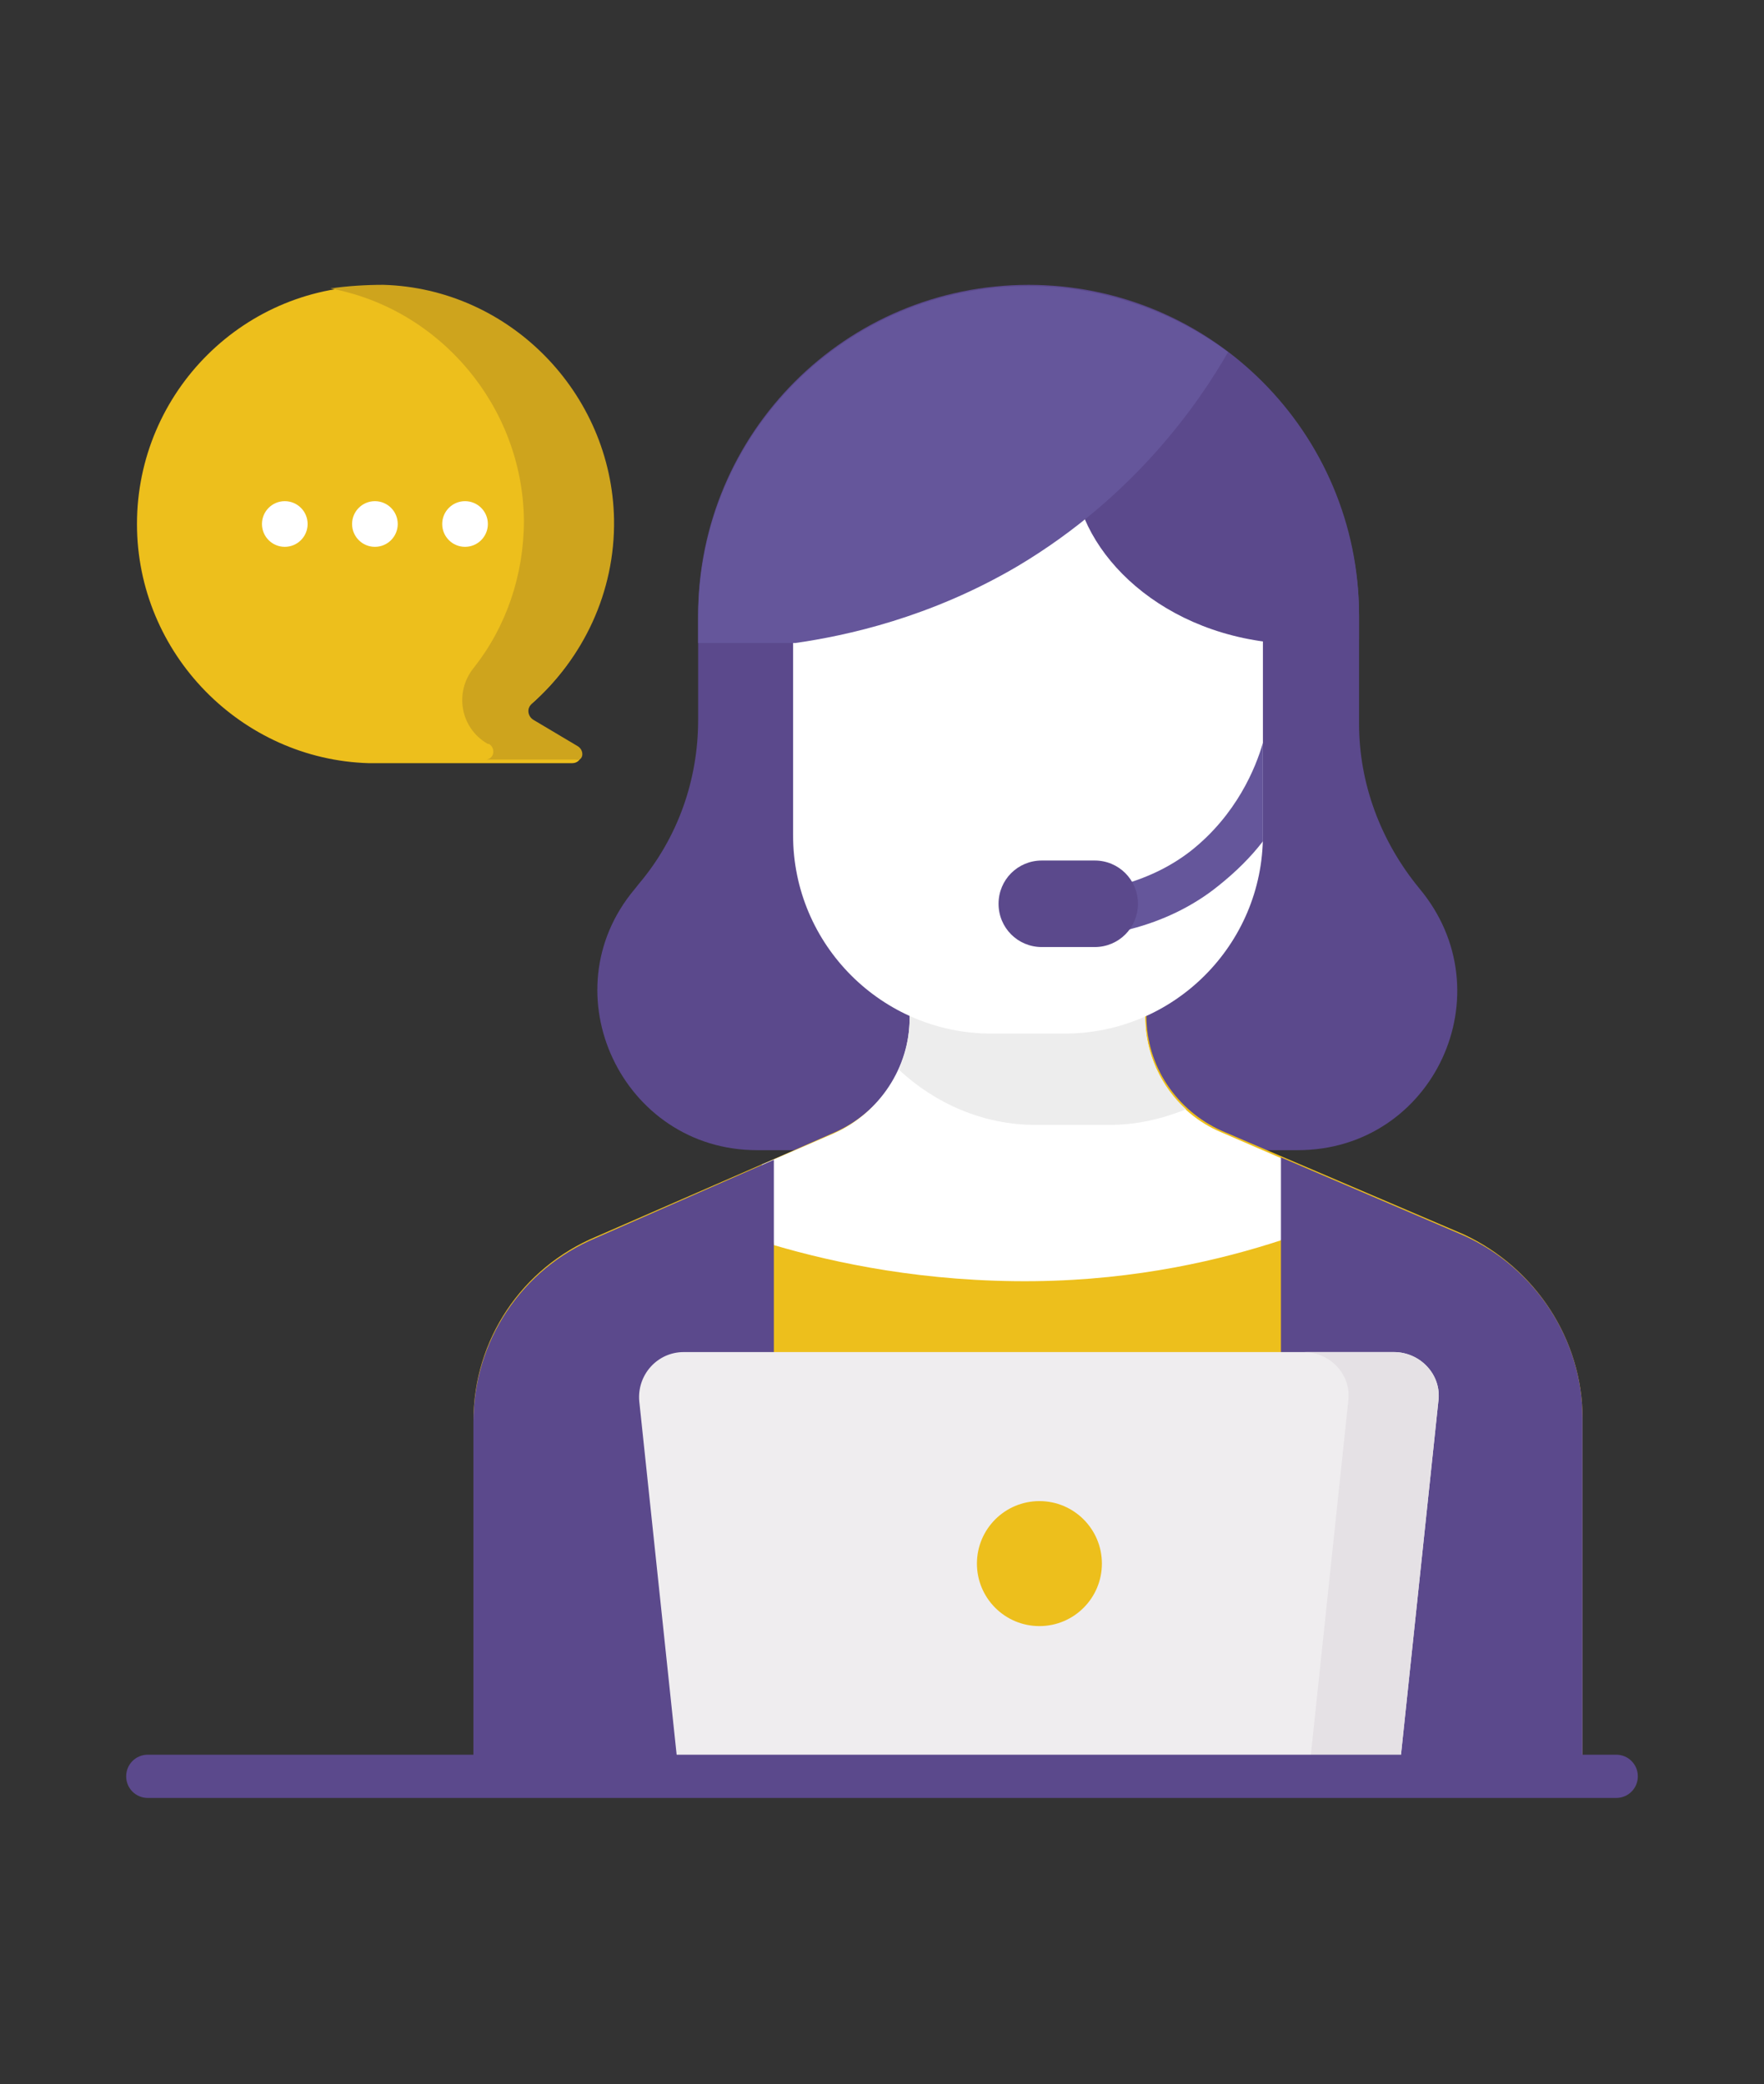 <?xml version="1.0" encoding="utf-8"?>
<!-- Generator: Adobe Illustrator 25.4.1, SVG Export Plug-In . SVG Version: 6.00 Build 0)  -->
<svg version="1.1" id="Layer_1" xmlns="http://www.w3.org/2000/svg" xmlns:xlink="http://www.w3.org/1999/xlink" x="0px" y="0px"
	 viewBox="0 0 146.8 173.4" style="enable-background:new 0 0 146.8 173.4;" xml:space="preserve">
<rect x="0" y="0" width="146.8" height="173.4" fill="#333333" stroke="none"/>
<style type="text/css">
	.st0{fill:#EDBF1C;}
	.st1{fill:#CEA41D;}
	.st2{fill:#5B498C;}
	.st3{fill:#FFFFFF;}
	.st4{fill:#EDEDED;}
	.st5{fill:#65569B;}
	.st6{fill:#EFEDEF;}
	.st7{fill:#E5E1E5;}
</style>
<g>
	<g>
		<g>
			<path class="st0" d="M11.4,43.6c0-11,9-20,20.1-19.8c10.7,0.2,19.5,9,19.5,19.7c0,6-2.6,11.4-6.8,15.1c-0.4,0.4-0.4,1.1,0.1,1.4
				l3.7,2.2c0.6,0.4,0.4,1.3-0.4,1.3l-16.9,0C20.1,63.2,11.4,54.4,11.4,43.6L11.4,43.6z"/>
		</g>
	</g>
	<path class="st1" d="M48.1,62.1l-3.7-2.2c-0.5-0.3-0.6-1-0.1-1.4c4.2-3.7,6.9-9.2,6.8-15.3c-0.2-10.5-8.7-19.2-19.2-19.5
		c-1.5,0-3,0.1-4.4,0.3c9.1,1.7,16,9.8,16.1,19.3c0,4.6-1.5,8.9-4.2,12.3c-1.6,2-1.1,5,1.2,6.3l0.1,0c0.6,0.4,0.4,1.3-0.3,1.3l7.5,0
		C48.5,63.4,48.7,62.5,48.1,62.1L48.1,62.1z"/>
	<g>
		<g>
			<path class="st2" d="M108,95.7H63c-11.2,0-17.4-13.1-10.2-21.7l0.4-0.5c3.2-3.8,4.9-8.6,4.9-13.6v-8.7
				c0-15.2,12.3-27.5,27.5-27.5s27.5,12.3,27.5,27.5v9c0,5,1.8,9.8,5,13.7C125.4,82.6,119.3,95.7,108,95.7z"/>
			<path class="st0" d="M131.7,118v29.7H39.4v-29.5c0-6.7,4-12.7,10.2-15.3l14.9-6.5l5-2.2c3.8-1.7,6.3-5.4,6.3-9.6v-1.9h19.6v1.8
				c0,4.2,2.5,7.9,6.3,9.6l20.1,8.6C127.8,105.5,131.7,111.5,131.7,118L131.7,118z"/>
			<path class="st3" d="M64.4,103.6c5.1,1.5,12.6,3.1,21.7,3c8.6-0.1,15.6-1.8,20.5-3.4l2.4-5.8l-7.4-3.2c-3.8-1.6-6.3-5.4-6.3-9.6
				v-1.8H75.7v1.9c0,4.1-2.5,7.9-6.3,9.6l-6,2.6L64.4,103.6z"/>
			<g>
				<path class="st2" d="M121.8,102.8l-15.2-6.5l0,0v51.4h25.1V118C131.7,111.5,127.8,105.5,121.8,102.8L121.8,102.8z"/>
				<path class="st2" d="M64.4,96.5v51.3H39.4v-29.5c0-6.7,4-12.7,10.2-15.3L64.4,96.5z"/>
			</g>
		</g>
		<g>
			<path class="st4" d="M92.3,93.6c2.3,0,4.4-0.5,6.4-1.3c-2.1-1.9-3.4-4.7-3.4-7.7v-1.8H75.7v1.9c0,1.5-0.3,2.9-0.9,4.3
				c3,2.8,7,4.6,11.4,4.6L92.3,93.6L92.3,93.6z"/>
			<path class="st3" d="M105.1,53.3v16.2c0,9.1-7.4,16.5-16.5,16.5h-6.1c-9.1,0-16.5-7.4-16.5-16.5V53.3c0-5.9,4.8-10.8,10.8-10.8
				h17.7C100.3,42.6,105.1,47.4,105.1,53.3L105.1,53.3z"/>
			<path class="st5" d="M105.1,61.8C105.1,61.8,105.1,61.8,105.1,61.8c-0.6,2.1-2.2,6-6,9c-1.8,1.4-3.8,2.3-6,2.9
				c-1,0.3-1.6,1.3-1.3,2.3c0.2,0.8,1,1.4,1.8,1.4c0.2,0,0.3,0,0.5-0.1c2.7-0.7,5.2-1.9,7.3-3.6c1.5-1.2,2.7-2.4,3.7-3.7
				c0-0.1,0-0.3,0-0.4L105.1,61.8L105.1,61.8z"/>
			<path class="st2" d="M91.1,78.8h-4.4c-2,0-3.6-1.6-3.6-3.6s1.6-3.6,3.6-3.6h4.4c2,0,3.6,1.6,3.6,3.6
				C94.7,77.2,93.1,78.8,91.1,78.8z"/>
			<g>
				<path class="st2" d="M89.4,38.3c0.4-5.3,5.5-8.8,10.3-10.6c8,4.8,13.4,13.6,13.4,23.6v1.9c-0.4,0.1-0.9,0.2-1.3,0.2
					c-2.7,0.4-4.9,0.2-6.5,0C95.3,52.1,88.9,44.7,89.4,38.3z"/>
				<path class="st5" d="M85.6,23.8c6.2,0,12,2.1,16.6,5.5c-2.3,4-7.6,11.9-17.5,17.8c-7.3,4.3-14.3,5.8-18.5,6.4h-8.1v-2.1
					C58.1,36.1,70.4,23.8,85.6,23.8z"/>
			</g>
		</g>
	</g>
	<path class="st6" d="M116.4,147.8H56.5l-3.3-31.2c-0.2-2.2,1.5-4.1,3.7-4.1H116c2.2,0,4,1.9,3.7,4.1L116.4,147.8z"/>
	<path class="st7" d="M116,112.5h-7.5c2.2,0,4,1.9,3.7,4.1l-3.3,31.2h7.5l3.3-31.2C120,114.4,118.2,112.5,116,112.5z"/>
	<g>
		<path class="st2" d="M134.5,149.6H12.3c-1,0-1.8-0.8-1.8-1.8c0-1,0.8-1.8,1.8-1.8h122.2c1,0,1.8,0.8,1.8,1.8
			C136.3,148.8,135.5,149.6,134.5,149.6z"/>
	</g>
	<circle class="st0" cx="86.5" cy="130.1" r="5.2"/>
	<g>
		<circle class="st3" cx="23.7" cy="43.6" r="1.9"/>
		<circle class="st3" cx="31.2" cy="43.6" r="1.9"/>
		<circle class="st3" cx="38.7" cy="43.6" r="1.9"/>
	</g>
</g>
</svg>
